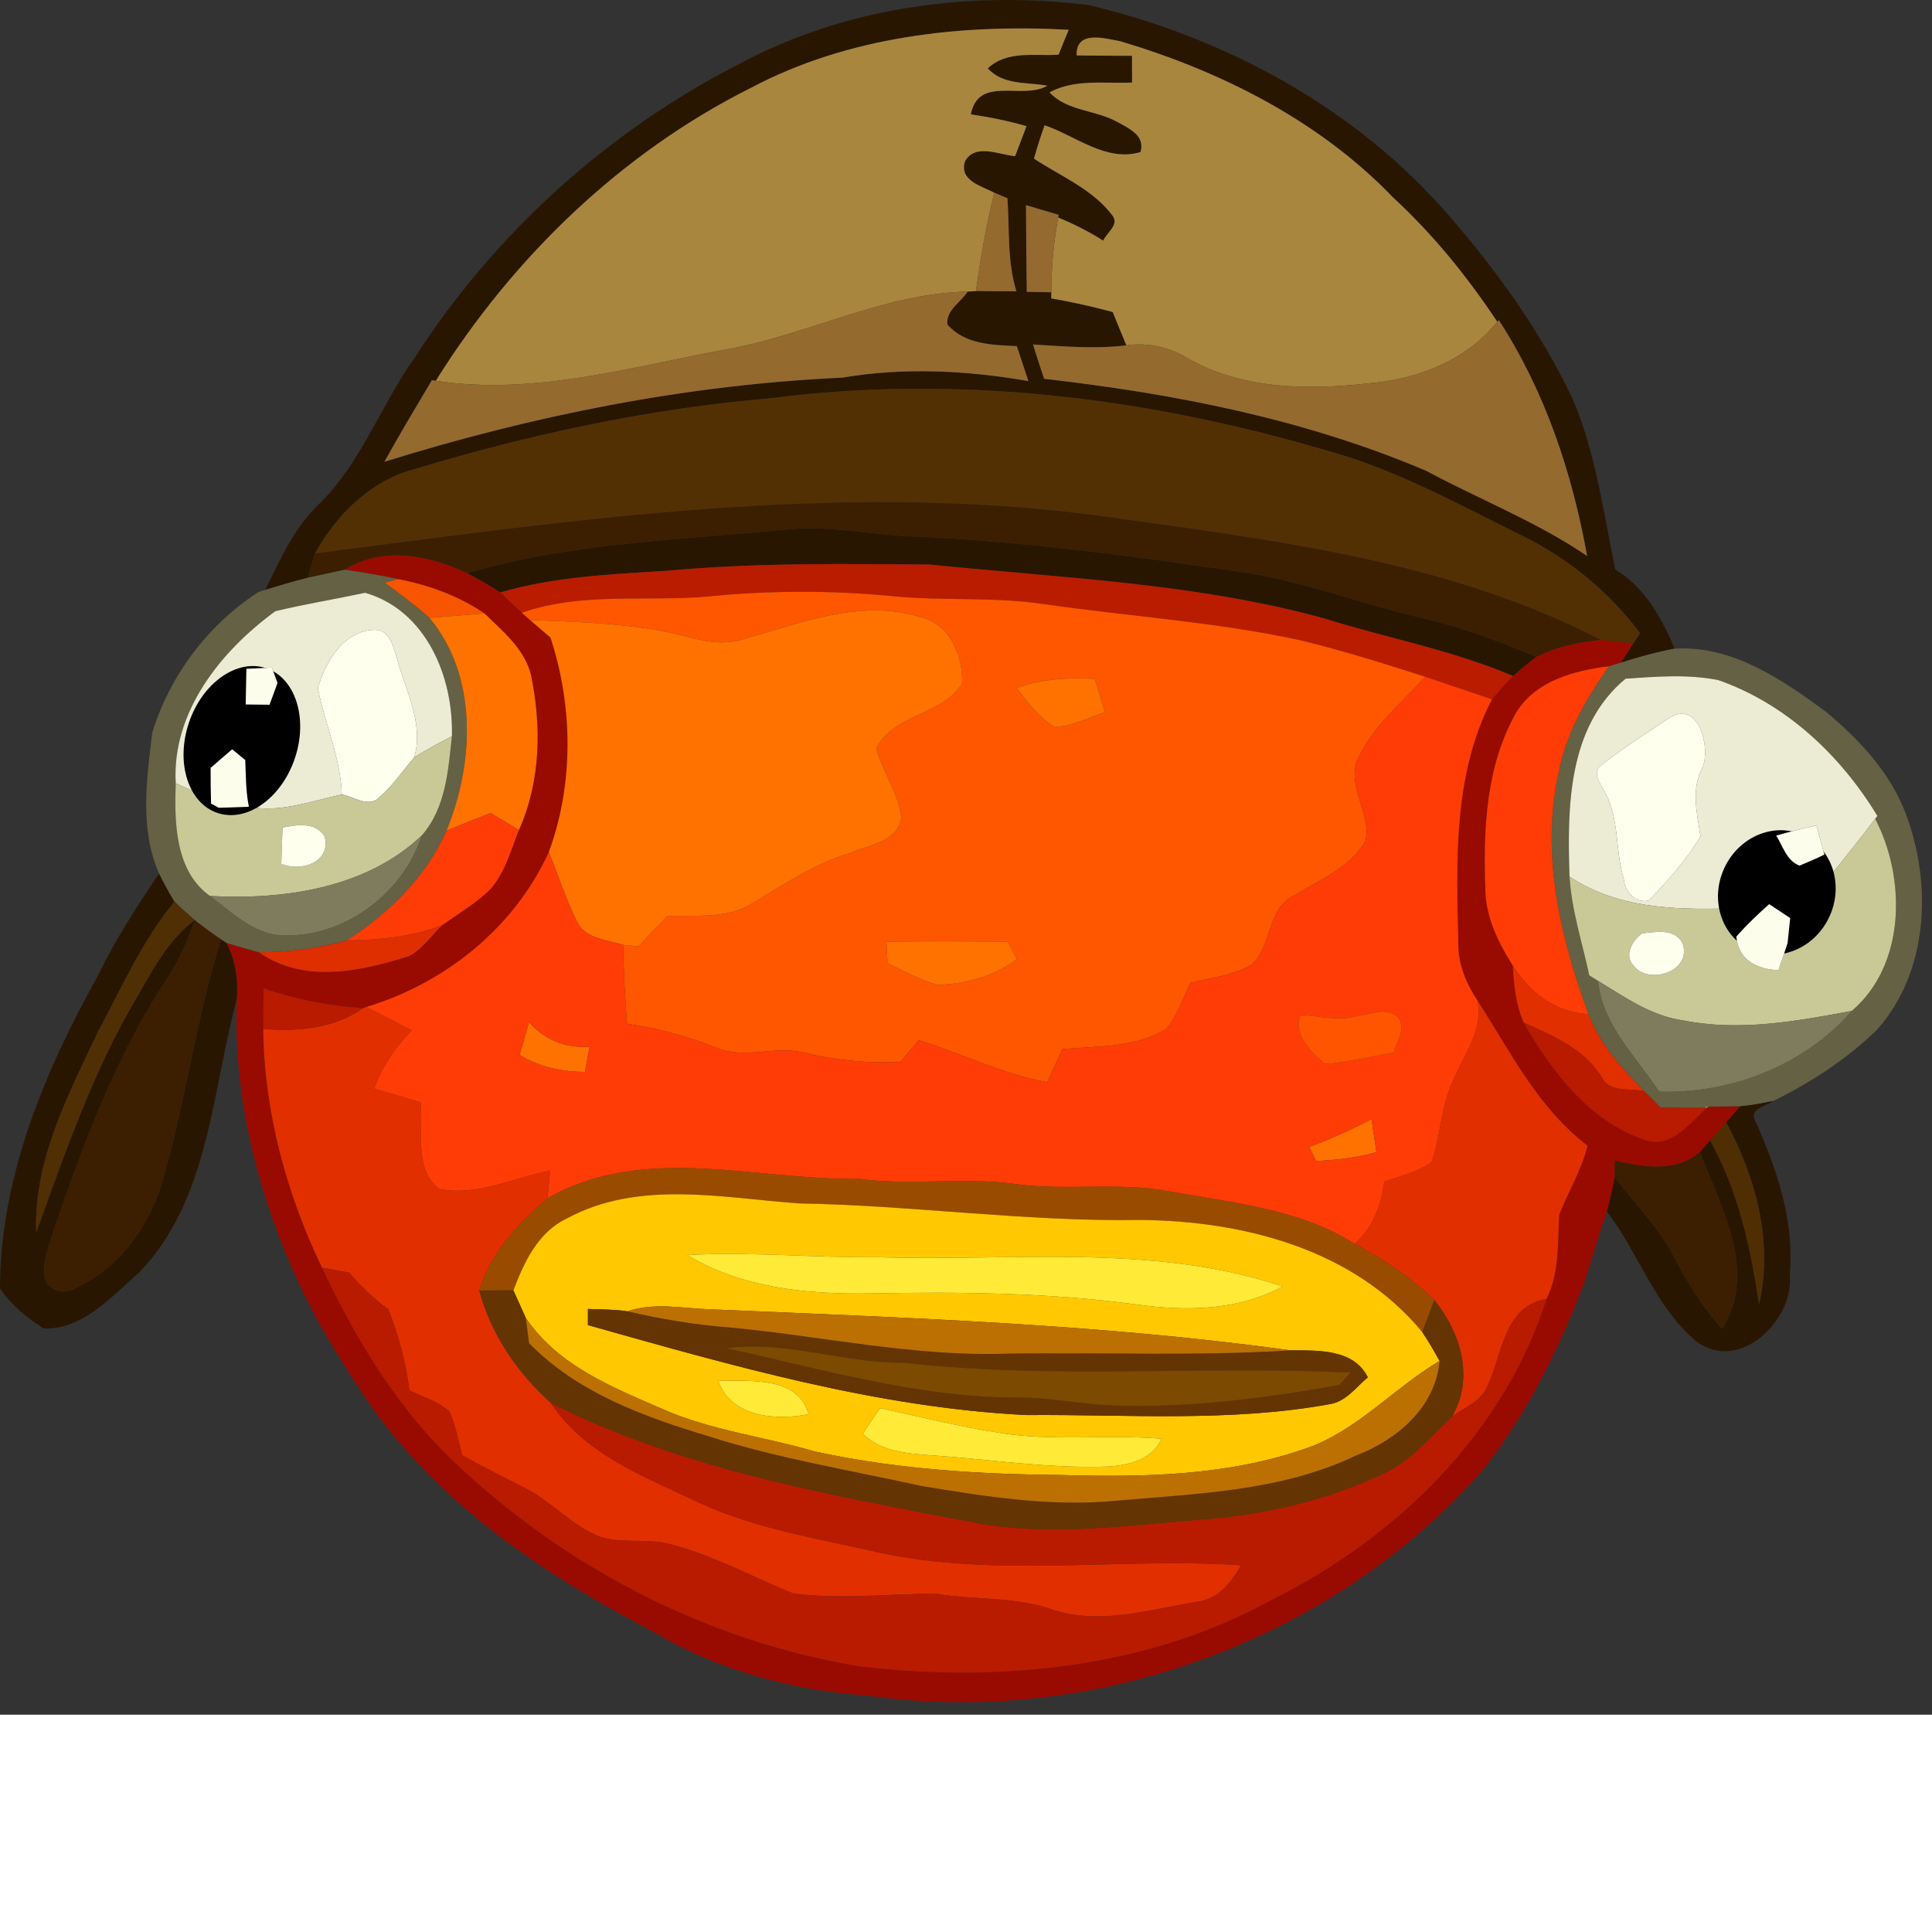 <ns0:svg xmlns:ns0="http://www.w3.org/2000/svg" version="1.1" id="Layer_2" x="0px" y="0px" width="256" height="256" viewBox="0 0 220.34 195.557" style="enable-background:new 0 0 220.34 195.557;" xml:space="preserve" preserveAspectRatio="xMinYMin meet">
<ns0:rect x="0" y="0" width="220.34" height="195.557" fill="#333333" stroke="none"/>
<ns0:style type="text/css">
	.st0{fill:#291600;}
	.st1{fill:#A9863E;}
	.st2{fill:#533004;}
	.st3{fill:#946A2F;}
	.st4{fill:#946A30;}
	.st5{fill:#3B1F00;}
	.st6{fill:#990B00;}
	.st7{fill:#BA1C00;}
	.st8{fill:#646144;}
	.st9{fill:#F85502;}
	.st10{fill:#ECECD4;}
	.st11{fill:#FF5600;}
	.st12{fill:#FF7200;}
	.st13{fill:#FFFFEE;}
	.st14{fill:#FF3C05;}
	.st15{fill:#C8C997;}
	.st16{fill:#FFFFED;}
	.st17{fill:#7F7C5E;}
	.st18{fill:#512F04;}
	.st19{fill:#DF2E00;}
	.st20{fill:#E22F00;}
	.st21{fill:#B91B00;}
	.st22{fill:#FF5500;}
	.st23{fill:#9F9D74;}
	.st24{fill:#502E04;}
	.st25{fill:#994C00;}
	.st26{fill:#FFC800;}
	.st27{fill:#FFEB37;}
	.st28{fill:#653403;}
	.st29{fill:#BC7001;}
	.st30{fill:#7C4A00;}
	.st31{fill:#FDFDEC;}
</ns0:style>
<ns0:g>
	<ns0:g>
		<ns0:path class="st0" d="M84.04,7.434c12.18-6.61,26.44-8.54,40.09-6.86c15.79,3.74,30.72,11.87,41.35,24.28    c5.38,6.23,10.21,12.99,13.78,20.43c2.73,6.24,3.58,13.05,4.96,19.67c3.38,2.04,5.26,5.5,6.78,9.02c-2.09,0.39-4.13,0.96-6.15,1.6    c0.36-0.55,1.07-1.64,1.43-2.19c0.19-0.29,0.58-0.88,0.77-1.17c-3.43-4.57-7.91-8.31-13-10.89c-7.48-3.67-14.81-7.81-22.91-9.99    c-20.36-5.99-41.96-8.66-63.09-5.93c-13.88,1.18-27.59,4.1-40.9,8.14c-4.96,1.34-8.8,5.19-11.23,9.58    c-0.21,0.69-0.62,2.08-0.83,2.77c-1.63,0.4-3.24,0.89-4.84,1.38c1.68-3.42,3.26-7,6.04-9.69c4.89-4.72,7.11-11.34,11-16.78    C56.36,26.704,69.14,15.104,84.04,7.434 M85.65,10.014c-14.84,7.43-27.18,19.39-35.95,33.41l-0.45-0.06    c-1.82,3.09-3.68,6.16-5.41,9.3c16.93-5.27,34.47-8.79,52.2-9.59c7.06-1.2,14.23-0.83,21.25,0.39c-0.44-1.33-0.88-2.66-1.32-3.99    c-2.78-0.13-5.92-0.18-7.91-2.45c-0.22-1.62,1.53-2.56,2.31-3.77l0.94-0.06c1.53,0.02,3.07,0.02,4.61,0.03    c-1.06-3.45-0.78-7.07-1.02-10.61c-0.38-0.16-1.13-0.48-1.5-0.64c-1.48-0.76-4.07-1.4-3.33-3.6c1.17-2.05,3.86-0.73,5.7-0.56    c0.43-1.14,0.86-2.28,1.3-3.42c-2.08-0.62-4.21-1.03-6.35-1.35c0.89-4.5,5.86-1.59,8.74-3.27c-2.34-0.43-5.07-0.04-6.8-1.98    c2.2-2.08,5.33-1.37,8.07-1.56c0.38-0.95,0.76-1.9,1.16-2.84C109.53,2.724,96.73,4.154,85.65,10.014 M122.79,6.324    c2.1,0.03,4.2,0.03,6.31,0.04c0,0.76,0.01,2.29,0.01,3.05c-3.16,0.14-6.52-0.44-9.42,1.12c2.04,2.18,5.28,1.98,7.76,3.39    c1.33,0.73,3.18,1.55,2.62,3.42c-3.91,1.17-7.4-1.86-10.94-3.06c-0.45,1.26-0.85,2.53-1.21,3.81c3.07,2.02,6.71,3.49,8.97,6.51    c0.77,1.06-0.69,1.93-1.07,2.84c-1.63-1.04-3.36-1.9-5.13-2.64l0.05-0.3c-1.25-0.37-2.49-0.74-3.73-1.11    c0.02,3.3,0.04,6.59,0.09,9.89c0.7,0.01,2.1,0.04,2.8,0.05l-0.01,0.7c2.36,0.4,4.69,0.93,7.01,1.55c0.51,1.27,1.03,2.53,1.56,3.8    c-3.55,0.44-7.11,0.12-10.65-0.1c0.4,1.31,0.83,2.61,1.27,3.92c14.86,1.69,29.75,4.61,43.57,10.49c6.1,3.28,12.62,5.81,18.36,9.72    c-1.71-9.5-4.79-18.76-10.07-26.9l-0.18,0.18c-3.42-5.15-7.34-9.99-11.9-14.19c-8.4-8.74-19.55-14.35-31.05-17.79    C125.97,4.364,122.68,3.404,122.79,6.324z" />
		<ns0:path class="st0" d="M53.27,65.374c11.93-3.53,24.46-3.77,36.75-5.02c4.35-0.37,8.67,0.47,12.99,0.78    c12.78,0.5,25.47,2.18,38.11,4.03c7.17,0.97,13.93,3.67,20.95,5.29c4.53,1.03,8.88,2.67,13.16,4.46c-0.93,0.7-1.81,1.42-2.66,2.19    c-6.97-2.98-14.45-4.34-21.64-6.6c-14.63-4.01-29.89-4.58-44.9-6.12c-9.99-0.08-20.01-0.21-29.97,0.71    c-6.38,0.4-12.83,0.67-19.01,2.47C55.83,66.764,54.55,66.044,53.27,65.374z" />
		<ns0:path class="st0" d="M11.16,111.294c1.97-4.1,4.44-7.91,6.98-11.67c0.54,1.08,1.12,2.16,1.76,3.21c-3.66,4.42-5.97,9.7-8.66,14.71    c-3.42,7.23-7.42,14.78-7.11,23c3.38-9.29,6.61-18.73,11.74-27.24c1.72-3.06,3.47-6.22,6.34-8.38c-0.77,2.27-1.73,4.48-3.03,6.5    c-5.92,8.88-9.64,18.97-13.1,29c-0.52,1.85-1.47,3.81-0.86,5.76c0.75,1.14,2.21,1.47,3.38,0.72c5.23-2.38,8.69-7.42,10.12-12.87    c2.53-8.87,3.7-18.09,6.49-26.91l0.63,0.42c1.03,1.97,1.34,4.19,1.17,6.39c-2.87,10.57-3.11,22.89-11.16,31.21    c-3.16,2.72-6.34,6.5-10.88,6.37c-1.91-1.24-3.7-2.65-4.97-4.57C0.02,134.274,5.08,122.204,11.16,111.294z" />
		<ns0:path class="st0" d="M198.47,126.164c1.29-0.12,2.55-0.37,3.84-0.63c-0.96,0.66-3.03,0.91-2.03,2.51    c2.41,5.44,4.38,11.25,3.84,17.3c0.55,5.18-5.78,11.35-10.68,7.62c-4.71-3.96-6.54-10.06-10.18-14.8c0.35-1.28,0.63-2.59,0.88-3.9    c2.32,3.02,5.05,5.76,6.83,9.16c1.51,2.9,3.22,5.71,5.45,8.13c4.06-6.57-0.14-13.86-2.56-20.16c0.29-0.33,0.87-1,1.17-1.33    c3.22,5.76,4.62,12.22,5.59,18.69c1.63-7.16-0.36-14.44-3.76-20.76C197.26,127.544,198.07,126.624,198.47,126.164z" />
		<ns0:path class="st1" d="M85.65,10.014c11.08-5.86,23.88-7.29,36.24-6.62c-0.4,0.94-0.78,1.89-1.16,2.84    c-2.74,0.19-5.87-0.52-8.07,1.56c1.73,1.94,4.46,1.55,6.8,1.98c-2.88,1.68-7.85-1.23-8.74,3.27c2.14,0.32,4.27,0.73,6.35,1.35    c-0.44,1.14-0.87,2.28-1.3,3.42c-1.84-0.17-4.53-1.49-5.7,0.56c-0.74,2.2,1.85,2.84,3.33,3.6c-0.92,3.69-1.58,7.45-2.09,11.22    l-0.94,0.06c-9.65,0.2-18.31,4.99-27.68,6.62c-10.85,2-21.88,5.27-32.99,3.55C58.47,29.404,70.81,17.444,85.65,10.014z" />
		<ns0:path class="st1" d="M122.79,6.324c-0.11-2.92,3.18-1.96,5.02-1.61c11.5,3.44,22.65,9.05,31.05,17.79    c4.56,4.2,8.48,9.04,11.9,14.19c-3.56,4.44-9.09,6.55-14.62,7.02c-6.95,0.79-14.46,0.72-20.69-2.86    c-2.12-1.27-4.55-1.82-6.99-1.47c-0.53-1.27-1.05-2.53-1.56-3.8c-2.32-0.62-4.65-1.15-7.01-1.55l0.01-0.7    c0-2.86,0.26-5.72,0.79-8.53c1.77,0.74,3.5,1.6,5.13,2.64c0.38-0.91,1.84-1.78,1.07-2.84c-2.26-3.02-5.9-4.49-8.97-6.51    c0.36-1.28,0.76-2.55,1.21-3.81c3.54,1.2,7.03,4.23,10.94,3.06c0.56-1.87-1.29-2.69-2.62-3.42c-2.48-1.41-5.72-1.21-7.76-3.39    c2.9-1.56,6.26-0.98,9.42-1.12c0-0.76-0.01-2.29-0.01-3.05C126.99,6.354,124.89,6.354,122.79,6.324z" />
		<ns0:path class="st2" d="M88.05,45.404c21.13-2.73,42.73-0.06,63.09,5.93c8.1,2.18,15.43,6.32,22.91,9.99    c5.09,2.58,9.57,6.32,13,10.89c-0.19,0.29-0.58,0.88-0.77,1.17c-1.25-0.12-2.5-0.26-3.73-0.41    c-17.79-9.21-38.07-11.45-57.63-14.21c-29.7-3.87-59.54,0.57-89,4.36c2.43-4.39,6.27-8.24,11.23-9.58    C60.46,49.504,74.17,46.584,88.05,45.404z" />
		<ns0:path class="st3" d="M113.4,21.974c0.37,0.16,1.12,0.48,1.5,0.64c0.24,3.54-0.04,7.16,1.02,10.61c-1.54-0.01-3.08-0.01-4.61-0.03    C111.82,29.424,112.48,25.664,113.4,21.974z" />
		<ns0:path class="st3" d="M82.69,39.874c9.37-1.63,18.03-6.42,27.68-6.62c-0.78,1.21-2.53,2.15-2.31,3.77    c1.99,2.27,5.13,2.32,7.91,2.45c0.44,1.33,0.88,2.66,1.32,3.99c-7.02-1.22-14.19-1.59-21.25-0.39c-17.73,0.8-35.27,4.32-52.2,9.59    c1.73-3.14,3.59-6.21,5.41-9.3l0.45,0.06C60.81,45.144,71.84,41.874,82.69,39.874z" />
		<ns0:path class="st3" d="M170.76,36.694l0.18-0.18c5.28,8.14,8.36,17.4,10.07,26.9c-5.74-3.91-12.26-6.44-18.36-9.72    c-13.82-5.88-28.71-8.8-43.57-10.49c-0.44-1.31-0.87-2.61-1.27-3.92c3.54,0.22,7.1,0.54,10.65,0.1c2.44-0.35,4.87,0.2,6.99,1.47    c6.23,3.58,13.74,3.65,20.69,2.86C161.67,43.244,167.2,41.134,170.76,36.694z" />
		<ns0:path class="st4" d="M117.01,23.394c1.24,0.37,2.48,0.74,3.73,1.11l-0.05,0.3c-0.53,2.81-0.79,5.67-0.79,8.53    c-0.7-0.01-2.1-0.04-2.8-0.05C117.05,29.984,117.03,26.694,117.01,23.394z" />
		<ns0:path class="st5" d="M35.92,63.124c29.46-3.79,59.3-8.23,89-4.36c19.56,2.76,39.84,5,57.63,14.21c-2.53,0.26-5.04,0.79-7.32,1.94    c-4.28-1.79-8.63-3.43-13.16-4.46c-7.02-1.62-13.78-4.32-20.95-5.29c-12.64-1.85-25.33-3.53-38.11-4.03    c-4.32-0.31-8.64-1.15-12.99-0.78c-12.29,1.25-24.82,1.49-36.75,5.02c-4.35-2.07-9.63-3.11-13.95-0.4    c-1.41,0.31-2.83,0.6-4.23,0.92C35.3,65.204,35.71,63.814,35.92,63.124z" />
		<ns0:path class="st5" d="M22.21,104.924c0.97,0.77,1.97,1.5,3,2.2c-2.79,8.82-3.96,18.04-6.49,26.91    c-1.43,5.45-4.89,10.49-10.12,12.87c-1.17,0.75-2.63,0.42-3.38-0.72c-0.61-1.95,0.34-3.91,0.86-5.76    c3.46-10.03,7.18-20.12,13.1-29C20.48,109.404,21.44,107.194,22.21,104.924z" />
		<ns0:path class="st5" d="M184.15,132.344c3.25,0.75,6.91,1.41,9.71-0.95c2.42,6.3,6.62,13.59,2.56,20.16    c-2.23-2.42-3.94-5.23-5.45-8.13c-1.78-3.4-4.51-6.14-6.83-9.16C184.14,133.784,184.15,132.824,184.15,132.344z" />
		<ns0:path class="st6" d="M39.32,64.974c4.32-2.71,9.6-1.67,13.95,0.4c1.28,0.67,2.56,1.39,3.78,2.19c0.81,0.76,1.63,1.55,2.45,2.32    c0.24,0.21,0.71,0.62,0.95,0.83c0.58,0.5,1.75,1.5,2.33,2c2.58,7.86,2.67,16.68-0.19,24.47c-3.95,8.63-11.8,14.94-20.82,17.66    l-0.37,0.14c-3.86-0.29-7.68-1-11.33-2.27c-0.03,1.55-0.06,3.09-0.05,4.64c0.11,9.44,2.63,18.73,6.7,27.22    c4,8.5,9.01,16.72,16.04,23.06c12.57,11.61,28.46,19.67,45.38,22.43c15.91,1.83,32.67,0.24,46.89-7.6    c14.19-7.04,26.49-18.98,31.35-34.33c1.49-3,1.26-6.36,1.44-9.59c1.04-2.64,2.55-5.1,3.24-7.88c-5.66-4.3-8.79-10.72-12.55-16.54    c-1.31-2-2.27-4.25-2.19-6.69c-0.23-9.3-0.59-19.18,3.84-27.68c0.76-0.92,1.56-1.8,2.41-2.65c0.85-0.77,1.73-1.49,2.66-2.19    c2.28-1.15,4.79-1.68,7.32-1.94c1.23,0.15,2.48,0.29,3.73,0.41c-0.36,0.55-1.07,1.64-1.43,2.19c-0.34,0.1-1.01,0.31-1.35,0.41    c-3.95,0.49-8.31,1.63-10.55,5.23c-3.49,6.08-3.8,13.38-3.55,20.22c0.04,3.17,1.48,6.06,3.13,8.69c0.12,2.21,0.34,4.44,1.24,6.5    c3.16,5.54,7.43,11.19,13.68,13.33c3.09,1.2,5.19-1.81,7.19-3.59l0.19-0.16c0.91-0.01,2.73-0.03,3.64-0.04    c-0.4,0.46-1.21,1.38-1.61,1.83c-0.62,0.69-1.23,1.38-1.83,2.07c-0.3,0.33-0.88,1-1.17,1.33c-2.8,2.36-6.46,1.7-9.71,0.95    c0,0.48-0.01,1.44-0.01,1.92c-0.25,1.31-0.53,2.62-0.88,3.9c-0.89,2.55-1.66,5.14-2.44,7.72c-2.85,7.68-6.55,15.1-11.57,21.59    c-17.08,19.64-44.45,29.52-70.14,25.93c-8.61-0.61-17.19-2.86-24.63-7.32c-12.27-6.42-24.21-14.39-32.27-25.87    c-2.7-4.02-5.32-8.1-7.45-12.44c-5.08-10.51-8.21-22.11-7.75-33.84c0.17-2.2-0.14-4.42-1.17-6.39c1.21,0.37,2.44,0.71,3.68,1.06    c5.15,3.62,11.61,2.19,17.17,0.43c1.53-0.82,2.51-2.35,3.75-3.52c1.86-1.34,3.88-2.5,5.51-4.12c1.65-1.91,2.32-4.42,3.23-6.72    c2.49-5.57,2.59-11.84,1.37-17.73c-0.74-2.95-3.22-4.96-5.3-6.99c-2.95-2-6.36-3.24-9.85-3.91    C43.39,65.614,41.35,65.264,39.32,64.974z" />
		<ns0:path class="st7" d="M76.06,65.094c9.96-0.92,19.98-0.79,29.97-0.71c15.01,1.54,30.27,2.11,44.9,6.12    c7.19,2.26,14.67,3.62,21.64,6.6c-0.85,0.85-1.65,1.73-2.41,2.65c-2.55-0.85-5.07-1.72-7.6-2.57c-4.71-1.51-9.43-2.99-14.23-4.16    c-9.63-2.1-19.48-2.72-29.21-4.12c-5.82-0.88-11.72-0.33-17.56-0.94c-6.91-0.65-13.87-0.63-20.78,0.06    c-7.09,0.63-14.42-0.54-21.28,1.86c-0.82-0.77-1.64-1.56-2.45-2.32C63.23,65.764,69.68,65.494,76.06,65.094z" />
		<ns0:path class="st8" d="M35.09,65.894c1.4-0.32,2.82-0.61,4.23-0.92c2.03,0.29,4.07,0.64,6.08,1.07c-0.38,0.1-1.14,0.3-1.52,0.4    c1.73,1.29,3.49,2.57,5.1,4.02c5.58,6.7,5.09,16.6,1.94,24.27c-2.31,5.29-6.58,9.4-11.35,12.52c-3.28,0.9-6.66,1.34-10.05,1.35    c-1.24-0.35-2.47-0.69-3.68-1.06l-0.63-0.42c-1.03-0.7-2.03-1.43-3-2.2c-0.8-0.67-1.57-1.37-2.31-2.09    c-0.64-1.05-1.22-2.13-1.76-3.21c-2.23-5.04-1.42-10.76-0.78-16.04c1.98-6.53,6.39-12.37,12.12-16.07l0.77-0.24    C31.85,66.784,33.46,66.294,35.09,65.894 M31.4,69.704c-6.23,4.55-11.82,11.5-11.36,19.63c-0.16,4.43-0.09,10.02,3.91,12.85    c2.24,1.68,4.4,3.77,7.22,4.39c7.36,0.9,14.7-4.34,16.93-11.29c2.74-3.12,3.02-7.4,3.44-11.32c0.19-6.74-2.92-14.34-9.9-16.36    C38.23,68.334,34.79,68.894,31.4,69.704z" />
		<ns0:path class="st8" d="M184.85,75.574c2.02-0.64,4.06-1.21,6.15-1.6c6.55-0.39,12.19,3.49,17.22,7.18c3.86,3.22,7.4,6.98,9.18,11.78    c2.97,8.01,2.53,17.88-3.32,24.5c-3.42,3.34-7.52,5.99-11.77,8.1c-1.29,0.26-2.55,0.51-3.84,0.63c-0.91,0.01-2.73,0.03-3.64,0.04    c-0.09,0-0.27,0-0.37,0l0.18,0.16c-1.76-0.01-3.5-0.03-5.25-0.05c-0.63-0.62-1.24-1.23-1.84-1.84c-2.55-2.6-5.08-5.36-6.39-8.81    c-3.2-8.68-5.44-18.16-3.44-27.39c0.81-4.53,3.16-8.58,5.78-12.29C183.84,75.884,184.51,75.674,184.85,75.574 M185.39,77.404    c-6.62,5.49-6.65,14.72-6.39,22.57c0.23,3.84,1.45,7.51,2.25,11.26c0.25,0.16,0.76,0.48,1.01,0.64c0.48,5.01,4.34,8.62,6.96,12.62    c8.15,0.27,16.58-3,21.97-9.2c6.16-5.24,6.21-15.13,2.67-21.91l0.25-0.33c-4.19-6.92-10.42-12.79-18.14-15.49    C192.47,76.864,188.9,77.164,185.39,77.404z" />
		<ns0:path class="st9" d="M43.88,66.444c0.38-0.1,1.14-0.3,1.52-0.4c3.49,0.67,6.9,1.91,9.85,3.91c-2.09,0.18-4.18,0.35-6.27,0.51    C47.37,69.014,45.61,67.734,43.88,66.444z" />
		<ns0:path class="st10" d="M31.4,69.704c3.39-0.81,6.83-1.37,10.24-2.1c6.98,2.02,10.09,9.62,9.9,16.36c-1.45,0.76-2.9,1.53-4.29,2.4    c1.11-3.97-1.03-7.65-2.01-11.38c-0.41-1.24-0.79-3.17-2.45-3.15c-3.58,0.02-5.66,3.62-6.54,6.64c0.79,4.08,2.6,7.93,2.73,12.14    c-3.49,0.74-6.98,2.1-10.6,1.4l-0.07-0.42c1.57-0.8,2.56-2.29,3.67-3.6c1.31-3.31,1.3-6.89-0.33-10.1    c-0.16-0.44-0.48-1.32-0.64-1.76c-0.73,0.03-2.18,0.1-2.91,0.14c-2.8,0.82-4.69,3.06-6.05,5.51c-0.31,2.86-0.38,5.76,0.32,8.58    c-0.59-0.26-1.75-0.77-2.33-1.03C19.58,81.204,25.17,74.254,31.4,69.704z" />
		<ns0:path class="st10" d="M185.39,77.404c3.51-0.24,7.08-0.54,10.58,0.16c7.72,2.7,13.95,8.57,18.14,15.49l-0.25,0.33    c-1.66,2.21-3.39,4.36-5.13,6.5c-0.17-0.61-0.5-1.81-0.66-2.42c-0.31-1.11-0.62-2.23-0.91-3.34c-1.54,0.37-3.08,0.74-4.59,1.17    c-2.39,0.76-4.27,2.4-5.62,4.47c0.04,1.28,0.1,2.56,0.18,3.84c-6.25,0.17-12.75-0.03-18.13-3.63    C178.74,92.124,178.77,82.894,185.39,77.404 M190.46,81.824c-2.58,1.72-5.2,3.39-7.65,5.29c-1.46,0.86-0.26,2.27,0.25,3.29    c1.65,3.01,1.13,6.63,2.13,9.86c0.09,1.38,1.34,2.84,2.85,2.43c2.19-2.24,4.31-4.62,5.9-7.33c-0.4-2.66-1.13-5.38,0.27-7.89    C195.06,85.134,193.75,79.904,190.46,81.824z" />
		<ns0:path class="st11" d="M80.78,68.024c6.91-0.69,13.87-0.71,20.78-0.06c5.84,0.61,11.74,0.06,17.56,0.94    c9.73,1.4,19.58,2.02,29.21,4.12c4.8,1.17,9.52,2.65,14.23,4.16c-2.65,2.92-5.83,5.52-7.58,9.13c-1.65,3.16,1.54,6.43,0.74,9.62    c-1.74,3.05-5.18,4.38-8.02,6.15c-3.24,1.41-2.55,5.83-4.99,7.98c-2.13,1.21-4.62,1.45-6.95,2.04c-0.85,1.77-1.46,3.71-2.73,5.23    c-3.52,2.19-7.87,1.96-11.85,2.32c-0.59,1.25-1.17,2.5-1.73,3.76c-5.11-0.87-9.75-3.28-14.67-4.78c-0.7,0.82-1.39,1.65-2.07,2.48    c-3.77,0.18-7.53-0.19-11.18-1.09c-3.22-0.75-6.61,0.77-9.73-0.48c-3.32-1.32-6.75-2.3-10.29-2.77c-0.24-3-0.38-6.01-0.46-9.02    c0.44,0.05,1.32,0.14,1.76,0.19c1.09-1.17,2.19-2.33,3.31-3.48c3.22-0.1,6.74,0.36,9.62-1.41c3.61-2.13,7.1-4.56,11.18-5.75    c2.1-0.97,5.5-1.24,5.87-4.07c-0.3-2.8-2.15-5.18-2.84-7.89c1.94-3.93,7.55-3.76,9.77-7.39c0.14-3.12-1.39-6.88-4.8-7.58    c-6.75-2.13-13.68,0.72-20.17,2.52c-2,0.66-4.09,0.33-6.06-0.2c-5.94-1.58-12.13-1.75-18.24-1.98c-0.24-0.21-0.71-0.62-0.95-0.83    C66.36,67.484,73.69,68.654,80.78,68.024 M115.93,78.454c1.29,1.64,2.54,3.41,4.4,4.47c1.99-0.14,3.82-1.08,5.69-1.71    c-0.39-1.26-0.78-2.52-1.15-3.78C121.84,77.234,118.8,77.444,115.93,78.454 M101.1,107.424c0.03,0.61,0.09,1.82,0.12,2.43    c1.88,0.89,3.73,1.93,5.76,2.48c3.18-0.16,6.43-0.96,8.99-2.96c-0.26-0.49-0.79-1.47-1.05-1.96    C110.31,107.364,105.7,107.304,101.1,107.424z" />
		<ns0:path class="st12" d="M84.75,72.894c6.49-1.8,13.42-4.65,20.17-2.52c3.41,0.7,4.94,4.46,4.8,7.58c-2.22,3.63-7.83,3.46-9.77,7.39    c0.69,2.71,2.54,5.09,2.84,7.89c-0.37,2.83-3.77,3.1-5.87,4.07c-4.08,1.19-7.57,3.62-11.18,5.75c-2.88,1.77-6.4,1.31-9.62,1.41    c-1.12,1.15-2.22,2.31-3.31,3.48c-0.44-0.05-1.32-0.14-1.76-0.19c-1.69-0.51-3.8-0.66-4.97-2.12c-1.45-2.69-2.33-5.63-3.49-8.45    c2.86-7.79,2.77-16.61,0.19-24.47c-0.58-0.5-1.75-1.5-2.33-2c6.11,0.23,12.3,0.4,18.24,1.98    C80.66,73.224,82.75,73.554,84.75,72.894z" />
		<ns0:path class="st12" d="M48.98,70.464c2.09-0.16,4.18-0.33,6.27-0.51c2.08,2.03,4.56,4.04,5.3,6.99c1.22,5.89,1.12,12.16-1.37,17.73    c-1.08-0.66-2.15-1.3-3.22-1.95c-1.68,0.66-3.37,1.33-5.04,2.01C54.07,87.064,54.56,77.164,48.98,70.464z" />
		<ns0:path class="st12" d="M115.93,78.454c2.87-1.01,5.91-1.22,8.94-1.02c0.37,1.26,0.76,2.52,1.15,3.78c-1.87,0.63-3.7,1.57-5.69,1.71    C118.47,81.864,117.22,80.094,115.93,78.454z" />
		<ns0:path class="st12" d="M101.1,107.424c4.6-0.12,9.21-0.06,13.82-0.01c0.26,0.49,0.79,1.47,1.05,1.96c-2.56,2-5.81,2.8-8.99,2.96    c-2.03-0.55-3.88-1.59-5.76-2.48C101.19,109.244,101.13,108.034,101.1,107.424z" />
		<ns0:path class="st12" d="M60.33,116.554c1.78,2.05,4.19,3.01,6.91,2.81c-0.13,0.72-0.4,2.17-0.53,2.89c-2.62-0.03-5.2-0.55-7.45-1.93    C59.62,119.064,59.97,117.804,60.33,116.554z" />
		<ns0:path class="st12" d="M149.32,130.794c2.44-0.88,4.79-1.98,7.1-3.17c0.18,1.26,0.37,2.52,0.56,3.78c-2.24,0.64-4.57,0.9-6.89,1    C149.9,131.994,149.51,131.194,149.32,130.794z" />
		<ns0:path class="st13" d="M36.25,78.474c0.88-3.02,2.96-6.62,6.54-6.64c1.66-0.02,2.04,1.91,2.45,3.15c0.98,3.73,3.12,7.41,2.01,11.38    c-1.4,1.64-2.61,3.48-4.31,4.84c-1.29,0.75-2.67-0.39-3.96-0.59C38.85,86.404,37.04,82.554,36.25,78.474z" />
		<ns0:path class="st13" d="M190.46,81.824c3.29-1.92,4.6,3.31,3.75,5.65c-1.4,2.51-0.67,5.23-0.27,7.89c-1.59,2.71-3.71,5.09-5.9,7.33    c-1.51,0.41-2.76-1.05-2.85-2.43c-1-3.23-0.48-6.85-2.13-9.86c-0.51-1.02-1.71-2.43-0.25-3.29    C185.26,85.214,187.88,83.544,190.46,81.824z" />
		<ns0:path class="st14" d="M172.95,81.214c2.24-3.6,6.6-4.74,10.55-5.23c-2.62,3.71-4.97,7.76-5.78,12.29    c-2,9.23,0.24,18.71,3.44,27.39c-3.76-0.2-6.7-2.43-8.63-5.54c-1.65-2.63-3.09-5.52-3.13-8.69    C169.15,94.594,169.46,87.294,172.95,81.214z" />
		<ns0:path class="st14" d="M162.56,77.184c2.53,0.85,5.05,1.72,7.6,2.57c-4.43,8.5-4.07,18.38-3.84,27.68    c-0.08,2.44,0.88,4.69,2.19,6.69c0.7,3.34-1.54,6.13-2.74,9.04c-1.47,2.94-1.42,6.33-2.5,9.39c-1.61,1.14-3.57,1.57-5.39,2.22    c-0.34,2.69-1.29,5.25-3.38,7.08c-6.34-4.01-13.93-4.65-21.11-5.98c-5.76-1.08-11.63-0.06-17.41-0.81    c-5.96-0.87-11.98,0.19-17.95-0.61c-11.81,0.18-24.66-4.08-35.6,2.22c0.1-1.06,0.21-2.12,0.32-3.17    c-4.17,0.83-8.43,2.99-12.71,2.08c-2.9-2.33-1.72-6.63-2.08-9.87c-1.77-0.52-3.53-1.03-5.29-1.55c0.87-2.54,2.43-4.72,4.27-6.65    c-1.73-0.9-3.44-1.79-5.17-2.67c9.02-2.72,16.87-9.03,20.82-17.66c1.16,2.82,2.04,5.76,3.49,8.45c1.17,1.46,3.28,1.61,4.97,2.12    c0.08,3.01,0.22,6.02,0.46,9.02c3.54,0.47,6.97,1.45,10.29,2.77c3.12,1.25,6.51-0.27,9.73,0.48c3.65,0.9,7.41,1.27,11.18,1.09    c0.68-0.83,1.37-1.66,2.07-2.48c4.92,1.5,9.56,3.91,14.67,4.78c0.56-1.26,1.14-2.51,1.73-3.76c3.98-0.36,8.33-0.13,11.85-2.32    c1.27-1.52,1.88-3.46,2.73-5.23c2.33-0.59,4.82-0.83,6.95-2.04c2.44-2.15,1.75-6.57,4.99-7.98c2.84-1.77,6.28-3.1,8.02-6.15    c0.8-3.19-2.39-6.46-0.74-9.62C156.73,82.704,159.91,80.104,162.56,77.184 M148.31,115.744c-0.92,2.09,1.27,4.39,2.84,5.6    c2.63-0.21,5.19-0.85,7.8-1.3c0.36-1.33,1.5-2.77,0.46-4.08c-1.41-1.16-3.15-0.27-4.71-0.07    C152.59,116.504,150.44,115.844,148.31,115.744 M60.33,116.554c-0.36,1.25-0.71,2.51-1.07,3.77c2.25,1.38,4.83,1.9,7.45,1.93    c0.13-0.72,0.4-2.17,0.53-2.89C64.52,119.564,62.11,118.604,60.33,116.554 M149.32,130.794c0.19,0.4,0.58,1.2,0.77,1.61    c2.32-0.1,4.65-0.36,6.89-1c-0.19-1.26-0.38-2.52-0.56-3.78C154.11,128.814,151.76,129.914,149.32,130.794z" />
		<ns0:path class="st14" d="M50.92,94.734c1.67-0.68,3.36-1.35,5.04-2.01c1.07,0.65,2.14,1.29,3.22,1.95c-0.91,2.3-1.58,4.81-3.23,6.72    c-1.63,1.62-3.65,2.78-5.51,4.12c-3.47,1.34-7.19,1.7-10.87,1.74C44.34,104.134,48.61,100.024,50.92,94.734z" />
		<ns0:path class="st15" d="M47.25,86.364c1.39-0.87,2.84-1.64,4.29-2.4c-0.42,3.92-0.7,8.2-3.44,11.32c-6.32,6.03-15.77,7.37-24.15,6.9    c-4-2.83-4.07-8.42-3.91-12.85c0.58,0.26,1.74,0.77,2.33,1.03c0.42,0.32,1.27,0.97,1.7,1.29c0.22,0.12,0.66,0.36,0.88,0.47    c0.86-0.03,2.57-0.08,3.43-0.11c3.62,0.7,7.11-0.66,10.6-1.4c1.29,0.2,2.67,1.34,3.96,0.59    C44.64,89.844,45.85,88.004,47.25,86.364 M32.22,94.374c-0.05,1.38-0.1,2.76-0.14,4.14c2.24,0.97,5.69-0.17,4.95-3.1    C35.96,93.674,33.89,94.084,32.22,94.374z" />
		<ns0:path class="st15" d="M208.73,99.884c1.74-2.14,3.47-4.29,5.13-6.5c3.54,6.78,3.49,16.67-2.67,21.91    c-6.31,1.18-12.79,2.36-19.19,1.09c-3.63-0.48-6.68-2.65-9.74-4.51c-0.25-0.16-0.76-0.48-1.01-0.64    c-0.8-3.75-2.02-7.42-2.25-11.26c5.38,3.6,11.88,3.8,18.13,3.63c0.26,1.08,0.56,2.15,0.89,3.22c0.24,2.65,2.36,3.74,4.81,3.82    c0.36-1.03,0.7-2.05,1.04-3.09c1.01-0.5,2.04-1,3.07-1.5C207.81,104.094,209.27,102.144,208.73,99.884 M187.29,106.444    c-1.09,0.77-2.12,2.48-1,3.67c1.75,2.31,6.71,0.65,5.61-2.51C191.03,105.834,188.87,106.294,187.29,106.444z" />
		<ns0:path class="st16" d="M32.22,94.374c1.67-0.29,3.74-0.7,4.81,1.04c0.74,2.93-2.71,4.07-4.95,3.1    C32.12,97.134,32.17,95.754,32.22,94.374z" />
		<ns0:path class="st16" d="M187.29,106.444c1.58-0.15,3.74-0.61,4.61,1.16c1.1,3.16-3.86,4.82-5.61,2.51    C185.17,108.924,186.2,107.214,187.29,106.444z" />
		<ns0:path class="st17" d="M23.95,102.184c8.38,0.47,17.83-0.87,24.15-6.9c-2.23,6.95-9.57,12.19-16.93,11.29    C28.35,105.954,26.19,103.864,23.95,102.184z" />
		<ns0:path class="st17" d="M182.26,111.874c3.06,1.86,6.11,4.03,9.74,4.51c6.4,1.27,12.88,0.09,19.19-1.09    c-5.39,6.2-13.82,9.47-21.97,9.2C186.6,120.494,182.74,116.884,182.26,111.874z" />
		<ns0:path class="st18" d="M11.24,117.544c2.69-5.01,5-10.29,8.66-14.71c0.74,0.72,1.51,1.42,2.31,2.09c-2.87,2.16-4.62,5.32-6.34,8.38    c-5.13,8.51-8.36,17.95-11.74,27.24C3.82,132.324,7.82,124.774,11.24,117.544z" />
		<ns0:path class="st19" d="M39.57,107.254c3.68-0.04,7.4-0.4,10.87-1.74c-1.24,1.17-2.22,2.7-3.75,3.52    c-5.56,1.76-12.02,3.19-17.17-0.43C32.91,108.594,36.29,108.154,39.57,107.254z" />
		<ns0:path class="st20" d="M172.53,110.124c1.93,3.11,4.87,5.34,8.63,5.54c1.31,3.45,3.84,6.21,6.39,8.81    c-1.61-0.44-3.89,0.21-4.83-1.53c-1.97-3.32-5.6-4.8-8.95-6.32C172.87,114.564,172.65,112.334,172.53,110.124z" />
		<ns0:path class="st20" d="M41.4,114.984l0.37-0.14c1.73,0.88,3.44,1.77,5.17,2.67c-1.84,1.93-3.4,4.11-4.27,6.65    c1.76,0.52,3.52,1.03,5.29,1.55c0.36,3.24-0.82,7.54,2.08,9.87c4.28,0.91,8.54-1.25,12.71-2.08c-0.11,1.05-0.22,2.11-0.32,3.17    c-3.32,2.84-6.5,6.23-7.77,10.51c1.36,5.04,4.32,9.35,8.17,12.82c3.79,5.79,10.45,8.31,16.44,11.16    c6.13,2.92,12.86,4.11,19.44,5.55c14.05,3.44,28.58,0.84,42.84,1.8c-1.14,2.01-2.68,3.94-5.15,4.19    c-5.43,0.88-11.2,2.72-16.59,0.79c-4.19-1.41-8.69-1.01-13-1.72c-5.44-0.03-10.92,0.67-16.35-0.04c-4.91-1.98-9.6-4.65-14.82-5.81    c-2.43-0.4-4.97,0.1-7.33-0.69c-3.15-1.3-5.42-4-8.44-5.52c-2.4-1.25-4.83-2.4-7.16-3.76c-0.44-1.68-0.76-3.41-1.47-4.99    c-1.3-1.15-3.03-1.65-4.55-2.4c-0.41-3.18-1.22-6.28-2.42-9.25c-1.65-1.2-3.13-2.62-4.45-4.17c-1.04-0.2-2.07-0.39-3.1-0.57    c-4.07-8.49-6.59-17.78-6.7-27.22C33.99,117.664,38.04,117.314,41.4,114.984z" />
		<ns0:path class="st20" d="M168.51,114.124c3.76,5.82,6.89,12.24,12.55,16.54c-0.69,2.78-2.2,5.24-3.24,7.88    c-0.18,3.23,0.05,6.59-1.44,9.59c-4.88,0.87-5,6.19-6.69,9.85c-0.68,1.82-2.68,2.5-4.1,3.6c2.57-4.41,1.02-9.59-2.01-13.31    c-2.64-2.65-5.83-4.64-9.08-6.42c2.09-1.83,3.04-4.39,3.38-7.08c1.82-0.65,3.78-1.08,5.39-2.22c1.08-3.06,1.03-6.45,2.5-9.39    C166.97,120.254,169.21,117.464,168.51,114.124z" />
		<ns0:path class="st21" d="M30.07,112.714c3.65,1.27,7.47,1.98,11.33,2.27c-3.36,2.33-7.41,2.68-11.38,2.37    C30.01,115.804,30.04,114.264,30.07,112.714z" />
		<ns0:path class="st21" d="M173.77,116.624c3.35,1.52,6.98,3,8.95,6.32c0.94,1.74,3.22,1.09,4.83,1.53c0.6,0.61,1.21,1.22,1.84,1.84    c1.75,0.02,3.49,0.04,5.25,0.05c-2,1.78-4.1,4.79-7.19,3.59C181.2,127.814,176.93,122.164,173.77,116.624z" />
		<ns0:path class="st21" d="M36.72,144.574c1.03,0.18,2.06,0.37,3.1,0.57c1.32,1.55,2.8,2.97,4.45,4.17c1.2,2.97,2.01,6.07,2.42,9.25    c1.52,0.75,3.25,1.25,4.55,2.4c0.71,1.58,1.03,3.31,1.47,4.99c2.33,1.36,4.76,2.51,7.16,3.76c3.02,1.52,5.29,4.22,8.44,5.52    c2.36,0.79,4.9,0.29,7.33,0.69c5.22,1.16,9.91,3.83,14.82,5.81c5.43,0.71,10.91,0.01,16.35,0.04c4.31,0.71,8.81,0.31,13,1.72    c5.39,1.93,11.16,0.09,16.59-0.79c2.47-0.25,4.01-2.18,5.15-4.19c-14.26-0.96-28.79,1.64-42.84-1.8    c-6.58-1.44-13.31-2.63-19.44-5.55c-5.99-2.85-12.65-5.37-16.44-11.16c15.32,7.74,32.37,10.56,49.05,13.78    c8.36,1.4,16.82,0.16,25.18-0.49c7.12-0.52,14.21-2.17,20.69-5.21c3.14-1.46,5.36-4.19,7.84-6.5c1.42-1.1,3.42-1.78,4.1-3.6    c1.69-3.66,1.81-8.98,6.69-9.85c-4.86,15.35-17.16,27.29-31.35,34.33c-14.22,7.84-30.98,9.43-46.89,7.6    c-16.92-2.76-32.81-10.82-45.38-22.43C45.73,161.294,40.72,153.074,36.72,144.574z" />
		<ns0:path class="st22" d="M148.31,115.744c2.13,0.1,4.28,0.76,6.39,0.15c1.56-0.2,3.3-1.09,4.71,0.07c1.04,1.31-0.1,2.75-0.46,4.08    c-2.61,0.45-5.17,1.09-7.8,1.3C149.58,120.134,147.39,117.834,148.31,115.744z" />
		<ns0:path class="st23" d="M194.46,126.204c0.1,0,0.28,0,0.37,0l-0.19,0.16L194.46,126.204z" />
		<ns0:path class="st24" d="M195.03,130.064c0.6-0.69,1.21-1.38,1.83-2.07c3.4,6.32,5.39,13.6,3.76,20.76    C199.65,142.284,198.25,135.824,195.03,130.064z" />
		<ns0:path class="st25" d="M62.43,136.674c10.94-6.3,23.79-2.04,35.6-2.22c5.97,0.8,11.99-0.26,17.95,0.61    c5.78,0.75,11.65-0.27,17.41,0.81c7.18,1.33,14.77,1.97,21.11,5.98c3.25,1.78,6.44,3.77,9.08,6.42c-0.46,1.21-0.92,2.43-1.37,3.65    c-7.8-9.46-20.4-12.7-32.19-12.79c-13.03,0.21-25.96-1.67-38.96-1.89c-8.73-0.64-18.27-2.69-26.37,1.7    c-3.31,1.53-4.92,4.99-6.14,8.22c-1.31,0-2.6,0.01-3.89,0.02C55.93,142.904,59.11,139.514,62.43,136.674z" />
		<ns0:path class="st26" d="M64.69,138.944c8.1-4.39,17.64-2.34,26.37-1.7c13,0.22,25.93,2.1,38.96,1.89    c11.79,0.09,24.39,3.33,32.19,12.79c0.71,1.06,1.35,2.16,1.97,3.29c-5.26,3.11-9.42,7.99-15.3,10    c-8.92,3.11-18.49,3.28-27.83,3.01c-9.41-0.08-18.88-0.67-28.09-2.68c-5.75-1.68-11.79-2.39-17.3-4.8    c-5.78-2.52-12.05-4.98-15.7-10.45c-0.47-1.05-0.94-2.1-1.41-3.13C59.77,143.934,61.38,140.474,64.69,138.944 M78.38,143.134    c6.1,3.73,13.62,4.48,20.66,4.38c10.23-0.2,20.5-0.11,30.66,1.27c5.58,0.78,11.52,0.69,16.59-2.07    c-14.91-4.96-30.82-2.83-46.23-3.33C92.83,143.454,85.61,142.734,78.38,143.134 M67.05,149.284c0,0.46,0,1.38,0,1.84    c16.36,4.6,32.91,9.4,49.98,10.26c11.59-0.09,23.3,0.84,34.77-1.27c1.77-0.35,2.88-1.94,4.2-3.03c-1.62-3.27-5.72-3.06-8.82-3.08    c-21.92-3.03-44.09-3.72-66.17-4.68c-3.15-0.09-6.38-0.83-9.44,0.23C70.07,149.324,68.55,149.344,67.05,149.284 M81.93,157.474    c1.41,4.17,6.61,4.56,10.29,3.81C91.03,156.924,85.5,157.514,81.93,157.474 M100.36,160.594c-0.66,0.97-1.31,1.94-1.96,2.92    c2.02,2.02,4.95,2.23,7.64,2.45c6.7,0.44,13.37,1.52,20.11,1.3c2.38-0.11,5.26-0.73,6.31-3.18c-6.15-0.52-12.36,0.33-18.47-0.67    C109.4,162.704,104.89,161.574,100.36,160.594z" />
		<ns0:path class="st27" d="M78.38,143.134c7.23-0.4,14.45,0.32,21.68,0.25c15.41,0.5,31.32-1.63,46.23,3.33    c-5.07,2.76-11.01,2.85-16.59,2.07c-10.16-1.38-20.43-1.47-30.66-1.27C92,147.614,84.48,146.864,78.38,143.134z" />
		<ns0:path class="st27" d="M81.93,157.474c3.57,0.04,9.1-0.55,10.29,3.81C88.54,162.034,83.34,161.644,81.93,157.474z" />
		<ns0:path class="st27" d="M100.36,160.594c4.53,0.98,9.04,2.11,13.63,2.82c6.11,1,12.32,0.15,18.47,0.67    c-1.05,2.45-3.93,3.07-6.31,3.18c-6.74,0.22-13.41-0.86-20.11-1.3c-2.69-0.22-5.62-0.43-7.64-2.45    C99.05,162.534,99.7,161.564,100.36,160.594z" />
		<ns0:path class="st28" d="M54.66,147.184c1.29-0.01,2.58-0.02,3.89-0.02c0.47,1.03,0.94,2.08,1.41,3.13c0.09,0.72,0.28,2.17,0.38,2.89    c5.47,5.62,13.02,8.37,20.37,10.59c7.94,2.55,16.19,3.89,24.33,5.69c7.28,1.21,14.68,2.39,22.09,1.71    c9.3-0.84,18.96-1.06,27.56-5.19c4.64-1.77,9.04-5.51,9.49-10.77c-0.62-1.13-1.26-2.23-1.97-3.29c0.45-1.22,0.91-2.44,1.37-3.65    c3.03,3.72,4.58,8.9,2.01,13.31c-2.48,2.31-4.7,5.04-7.84,6.5c-6.48,3.04-13.57,4.69-20.69,5.21c-8.36,0.65-16.82,1.89-25.18,0.49    c-16.68-3.22-33.73-6.04-49.05-13.78C58.98,156.534,56.02,152.224,54.66,147.184z" />
		<ns0:path class="st28" d="M67.05,149.284c1.5,0.06,3.02,0.04,4.52,0.27c3.77,0.87,7.59,1.53,11.45,1.82c10.67,0.98,21.25,3.4,32.02,3    c10.71-0.16,21.44,0.31,32.14-0.37c3.1,0.02,7.2-0.19,8.82,3.08c-1.32,1.09-2.43,2.68-4.2,3.03c-11.47,2.11-23.18,1.18-34.77,1.27    c-17.07-0.86-33.62-5.66-49.98-10.26C67.05,150.664,67.05,149.744,67.05,149.284 M82.85,153.764c10.98,2.41,21.95,5.65,33.28,5.62    c3.66,0,7.26,0.79,10.91,0.91c8.63,0.3,17.24-0.83,25.72-2.34c0.31-0.35,0.95-1.06,1.26-1.41c-16.98-0.82-34.04,0.8-50.97-1.13    C96.27,155.484,89.61,152.854,82.85,153.764z" />
		<ns0:path class="st29" d="M71.57,149.554c3.06-1.06,6.29-0.32,9.44-0.23c22.08,0.96,44.25,1.65,66.17,4.68    c-10.7,0.68-21.43,0.21-32.14,0.37c-10.77,0.4-21.35-2.02-32.02-3C79.16,151.084,75.34,150.424,71.57,149.554z" />
		<ns0:path class="st29" d="M59.96,150.294c3.65,5.47,9.92,7.93,15.7,10.45c5.51,2.41,11.55,3.12,17.3,4.8    c9.21,2.01,18.68,2.6,28.09,2.68c9.34,0.27,18.91,0.1,27.83-3.01c5.88-2.01,10.04-6.89,15.3-10c-0.45,5.26-4.85,9-9.49,10.77    c-8.6,4.13-18.26,4.35-27.56,5.19c-7.41,0.68-14.81-0.5-22.09-1.71c-8.14-1.8-16.39-3.14-24.33-5.69    c-7.35-2.22-14.9-4.97-20.37-10.59C60.24,152.464,60.05,151.014,59.96,150.294z" />
		<ns0:path class="st30" d="M82.85,153.764c6.76-0.91,13.42,1.72,20.2,1.65c16.93,1.93,33.99,0.31,50.97,1.13    c-0.31,0.35-0.95,1.06-1.26,1.41c-8.48,1.51-17.09,2.64-25.72,2.34c-3.65-0.12-7.25-0.91-10.91-0.91    C104.8,159.414,93.83,156.174,82.85,153.764z" />
	</ns0:g>
	<ns0:ellipse transform="matrix(0.419 -0.908 0.908 0.419 25.189 243.163)" cx="202.726" cy="101.886" rx="7.191" ry="6.603" />
	<ns0:ellipse transform="matrix(0.32 -0.948 0.948 0.32 -61.289 83.54)" cx="27.536" cy="84.454" rx="8.705" ry="6.37" />
	<ns0:g>
		<ns0:path class="st31" d="M31.01,76.134c-0.73,0.03-2.18,0.1-2.91,0.14c-0.03,1.35-0.06,2.71-0.08,4.07c0.68,0.01,2.04,0.02,2.72,0.03    c0.22-0.62,0.68-1.86,0.91-2.48C31.49,77.454,31.17,76.574,31.01,76.134z" />
		<ns0:path class="st31" d="M27.97,86.684c-0.37-0.31-1.11-0.92-1.49-1.23c-0.82,0.71-1.65,1.41-2.46,2.12c0,1.36,0.01,2.72,0.05,4.08    c0.22,0.12,0.66,0.36,0.88,0.47c0.86-0.03,2.57-0.08,3.43-0.11l-0.07-0.42C28.02,89.974,28.05,88.314,27.97,86.684z" />
	</ns0:g>
	<ns0:g>
		<ns0:path class="st31" d="M207.16,94.124c-1.54,0.37-3.08,0.74-4.59,1.17c0.76,1.19,1.18,2.87,2.66,3.43c0.95-0.39,1.9-0.8,2.84-1.26    C207.76,96.354,207.45,95.234,207.16,94.124z" />
		<ns0:path class="st31" d="M198.02,106.824c0.24,2.65,2.36,3.74,4.81,3.82c0.36-1.03,0.7-2.05,1.04-3.09c0.07-0.71,0.23-2.14,0.3-2.85    c-0.6-0.4-1.8-1.19-2.4-1.59C200.46,104.284,199.18,105.494,198.02,106.824z" />
	</ns0:g>
</ns0:g>
</ns0:svg>
